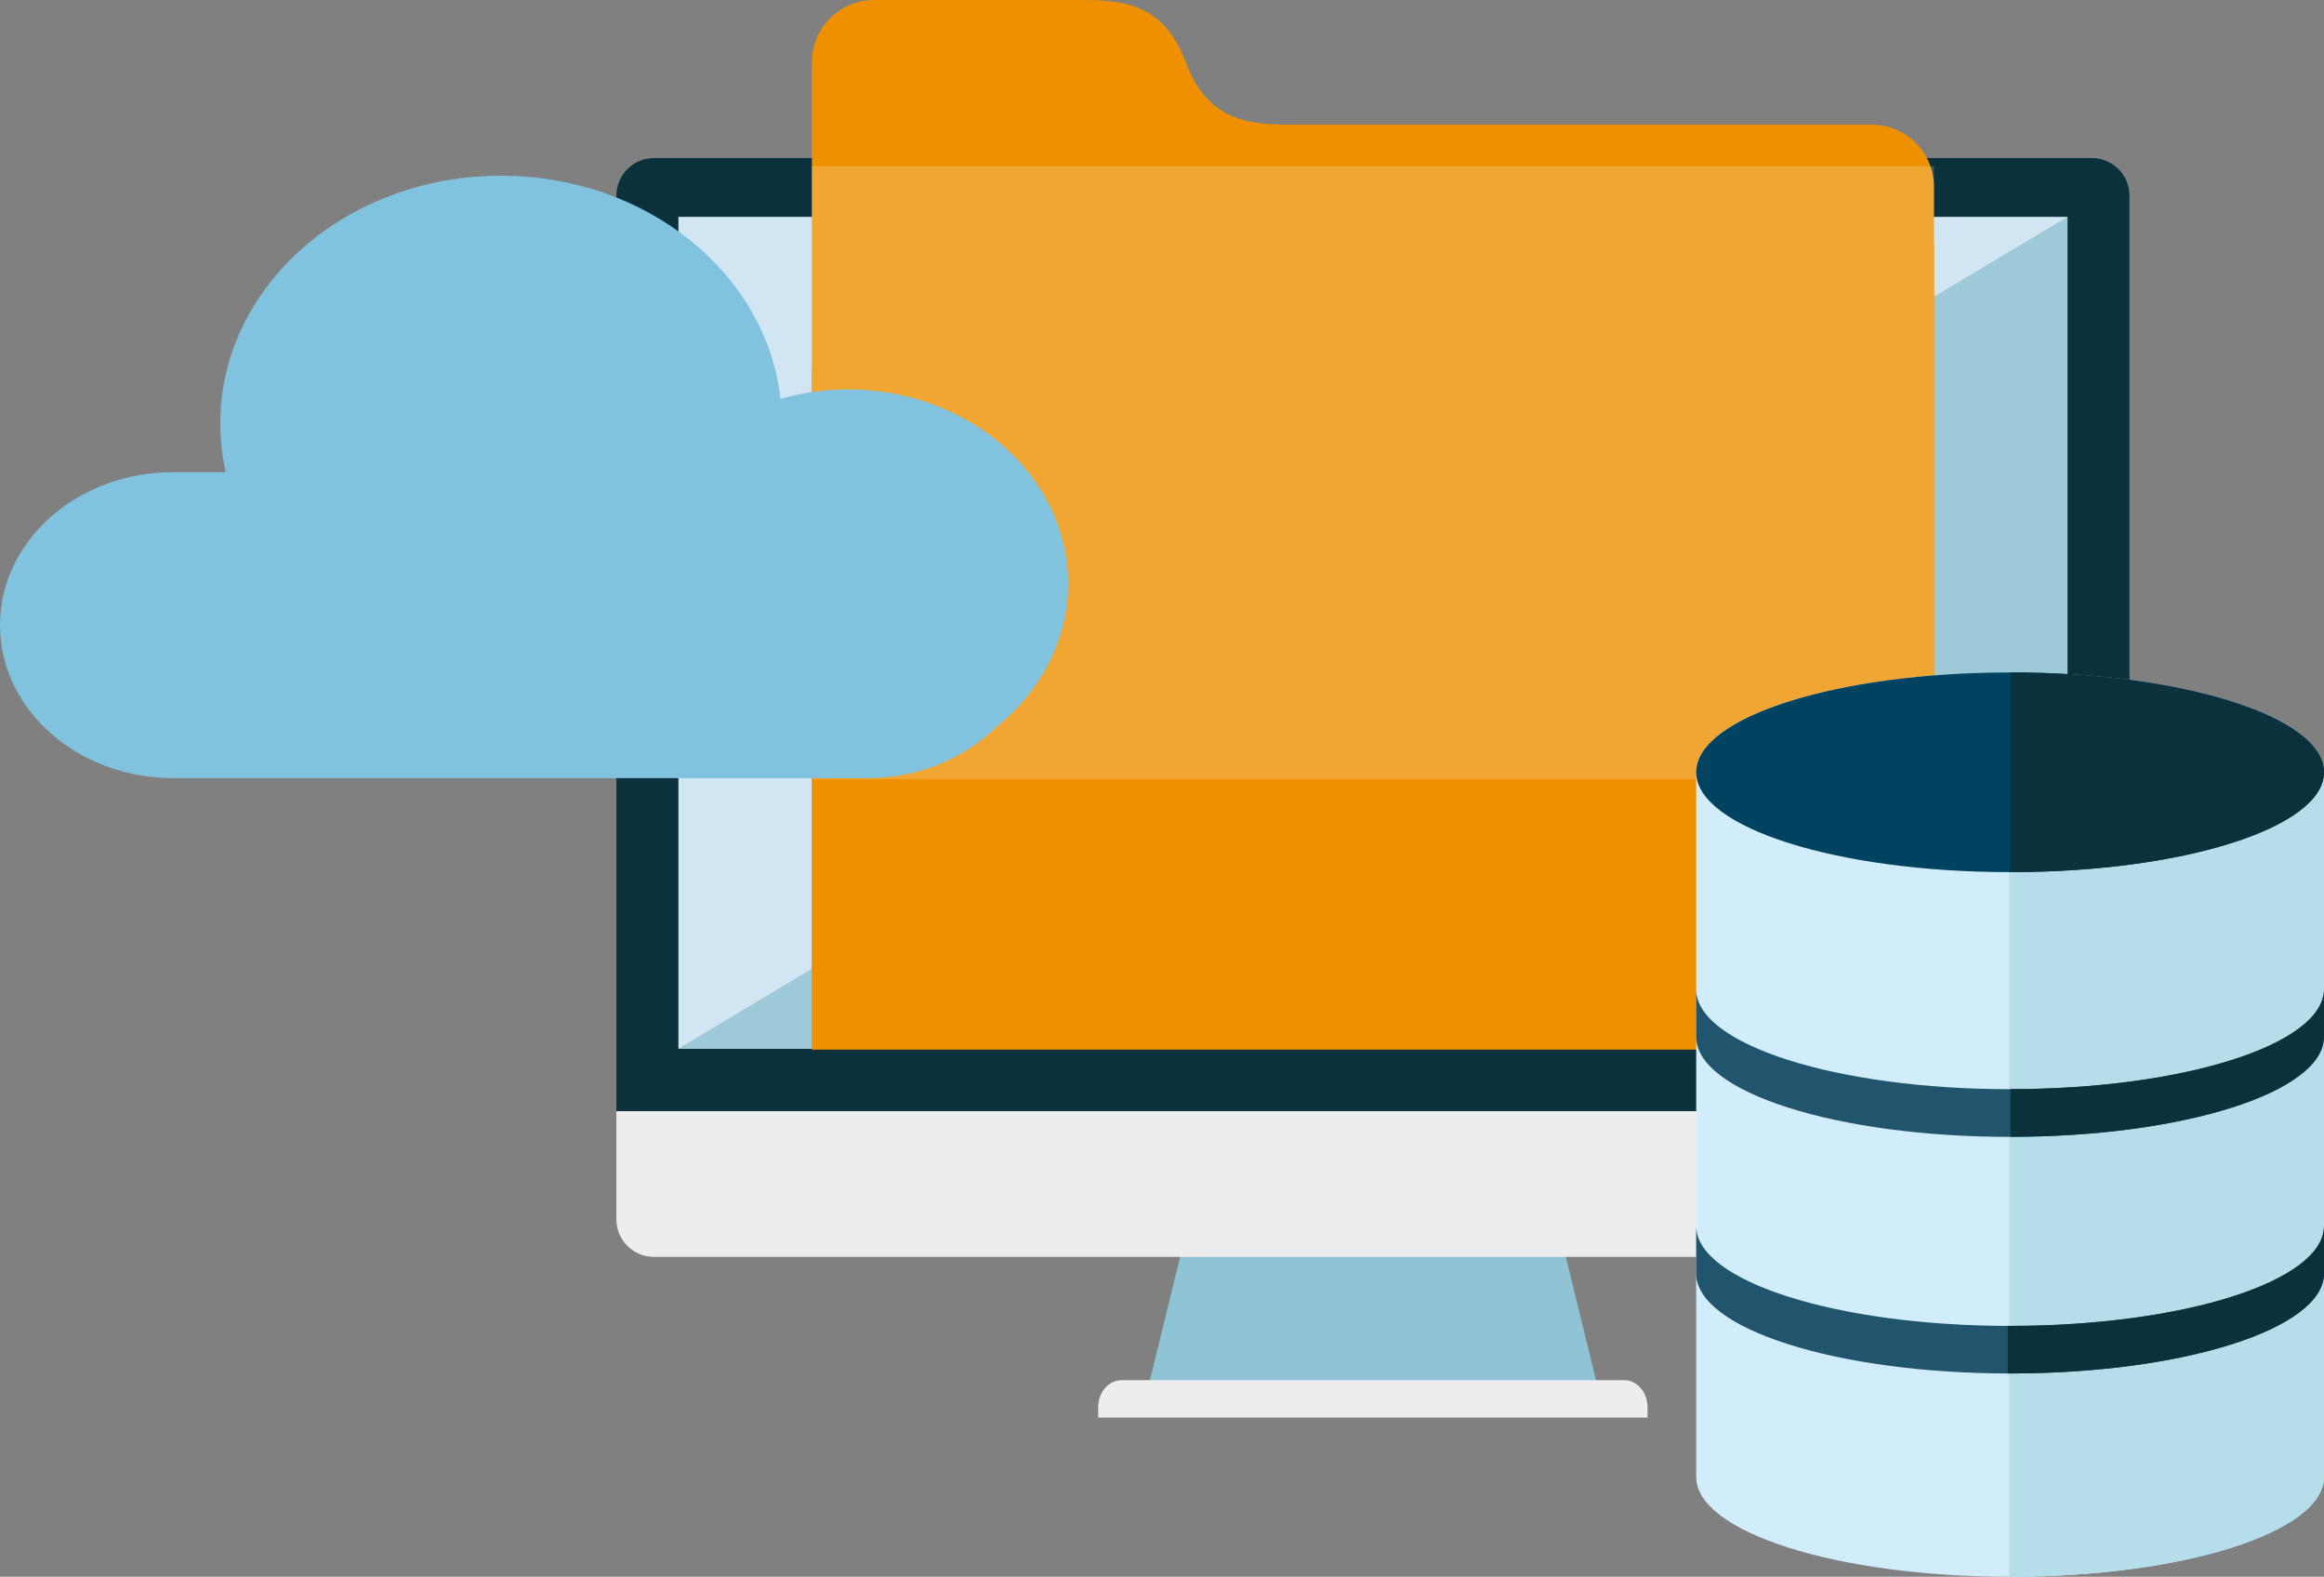<?xml version="1.0" encoding="UTF-8"?><svg xmlns="http://www.w3.org/2000/svg" viewBox="0 0 221.36 150.15"><rect x="0" y="0" width="221.36" height="150.15" fill="#808080" stroke="none"/><defs><style>.d{fill:#d1e6f2;}.e{fill:#fff;}.f{fill:#8fc4d7;}.g{fill:#ee9000;}.h{fill:#b6deea;}.i{fill:#21556d;}.j{fill:#0b313d;}.k{opacity:.2;}.l{fill:none;}.m{fill:#9ec9d9;}.n{fill:#81c2df;}.o{fill:#004360;}.p{fill:#d1edfb;}.q{fill:#eeeded;}</style></defs><g id="a"/><g id="b"><g id="c"><g><g><path class="f" d="M114.02,113.08c-1.53,6.23-3.05,12.45-4.57,18.68h42.65c-1.52-6.23-3.05-12.45-4.57-18.68h-33.51Z"/><path class="q" d="M154.73,131.43h-47.92c-1.22,0-2.21,1.16-2.21,2.59v.97h52.33v-.97c0-1.43-.99-2.59-2.2-2.59Z"/><path class="q" d="M58.71,105.81v10.3c0,1.98,1.6,3.58,3.59,3.58H199.24c1.98,0,3.59-1.6,3.59-3.58v-10.3H58.71Z"/><path class="j" d="M202.83,105.81V18.64c0-1.99-1.61-3.59-3.59-3.59H62.3c-1.99,0-3.59,1.61-3.59,3.59V105.81H202.83Z"/><rect class="d" x="64.62" y="20.65" width="132.31" height="79.21"/><polygon class="m" points="64.62 99.86 196.92 20.65 196.92 99.86 64.62 99.86"/></g><g><path class="g" d="M122.85,11.87h55.42c3.28,0,5.94,2.66,5.94,5.93V99.93H77.33V5.93c0-3.28,2.65-5.93,5.93-5.93h19.8c3.96,0,7.82,.37,9.89,5.93,2.07,5.56,5.94,5.94,9.9,5.94"/><path class="g" d="M122.85,17.8h55.42c3.28,0,5.94,2.66,5.94,5.94V99.93H77.33V35.63c0-3.28,2.65-5.94,5.93-5.94h19.8c3.96,0,7.82-.38,9.89-5.93,2.07-5.57,5.94-5.94,9.9-5.94"/><g><path class="l" d="M122.85,17.8c-3.96,0-7.83,.38-9.9,5.94-2.07,5.56-5.94,5.93-9.89,5.93h-19.8c-3.28,0-5.93,2.66-5.93,5.94V99.93h106.88V23.75c0-3.28-2.65-5.94-5.94-5.94h-55.42Z"/><g class="k"><g><rect class="l" x="77.33" y="15.82" width="106.88" height="58.37"/><g><rect class="l" x="77.33" y="15.82" width="106.88" height="58.37"/><rect class="e" x="77.33" y="15.82" width="106.88" height="58.37"/></g></g></g></g></g><path class="n" d="M101.74,55.58c0-10.21-9.38-18.5-20.98-18.5-2.24,0-4.41,.33-6.42,.9-1.33-11.93-12.74-21.25-26.61-21.25-14.78,0-26.75,10.56-26.75,23.6,0,1.58,.18,3.14,.52,4.63h-4.98C7.39,44.95,0,51.48,0,59.53s7.39,14.57,16.52,14.57H82.6c4.86,0,9.2-1.86,12.24-4.81,4.23-3.4,6.9-8.27,6.9-13.71Z"/><g><path class="p" d="M221.36,140.64c0,5.26-13.39,9.51-29.9,9.51s-29.9-4.26-29.9-9.51V73.54c0-5.26,13.39-9.51,29.9-9.51s29.9,4.25,29.9,9.51v67.1Z"/><path class="h" d="M221.34,73.43h-29.98v76.72s.07,0,.1,0c16.51,0,29.9-4.26,29.9-9.51V73.54s-.02-.07-.02-.11Z"/><path class="o" d="M221.36,73.54c0,5.25-13.39,9.51-29.9,9.51s-29.9-4.26-29.9-9.51,13.39-9.51,29.9-9.51,29.9,4.25,29.9,9.51Z"/><path class="i" d="M221.36,98.74c0,5.26-13.39,9.52-29.9,9.52s-29.9-4.26-29.9-9.52v-4.53c0,5.26,13.39,9.51,29.9,9.51s29.9-4.25,29.9-9.51v5.26"/><path class="i" d="M221.36,121.27c0,5.26-13.39,9.52-29.9,9.52s-29.9-4.26-29.9-9.52v-4.52c0,5.25,13.39,9.51,29.9,9.51s29.9-4.26,29.9-9.51v5.25"/><path class="j" d="M221.36,73.54c0-5.25-13.37-9.51-29.86-9.51v19.02c16.49,0,29.86-4.26,29.86-9.51Z"/><path class="j" d="M191.49,103.72v4.53c16.49,0,29.86-4.26,29.86-9.52v-4.53c0,5.25-13.37,9.51-29.86,9.51Z"/><path class="j" d="M191.46,126.26c-.07,0-.15,0-.23,0v4.53c.08,0,.15,0,.23,0,16.51,0,29.9-4.26,29.9-9.52v-4.52c0,5.25-13.39,9.51-29.9,9.51Z"/></g></g></g></g></svg>